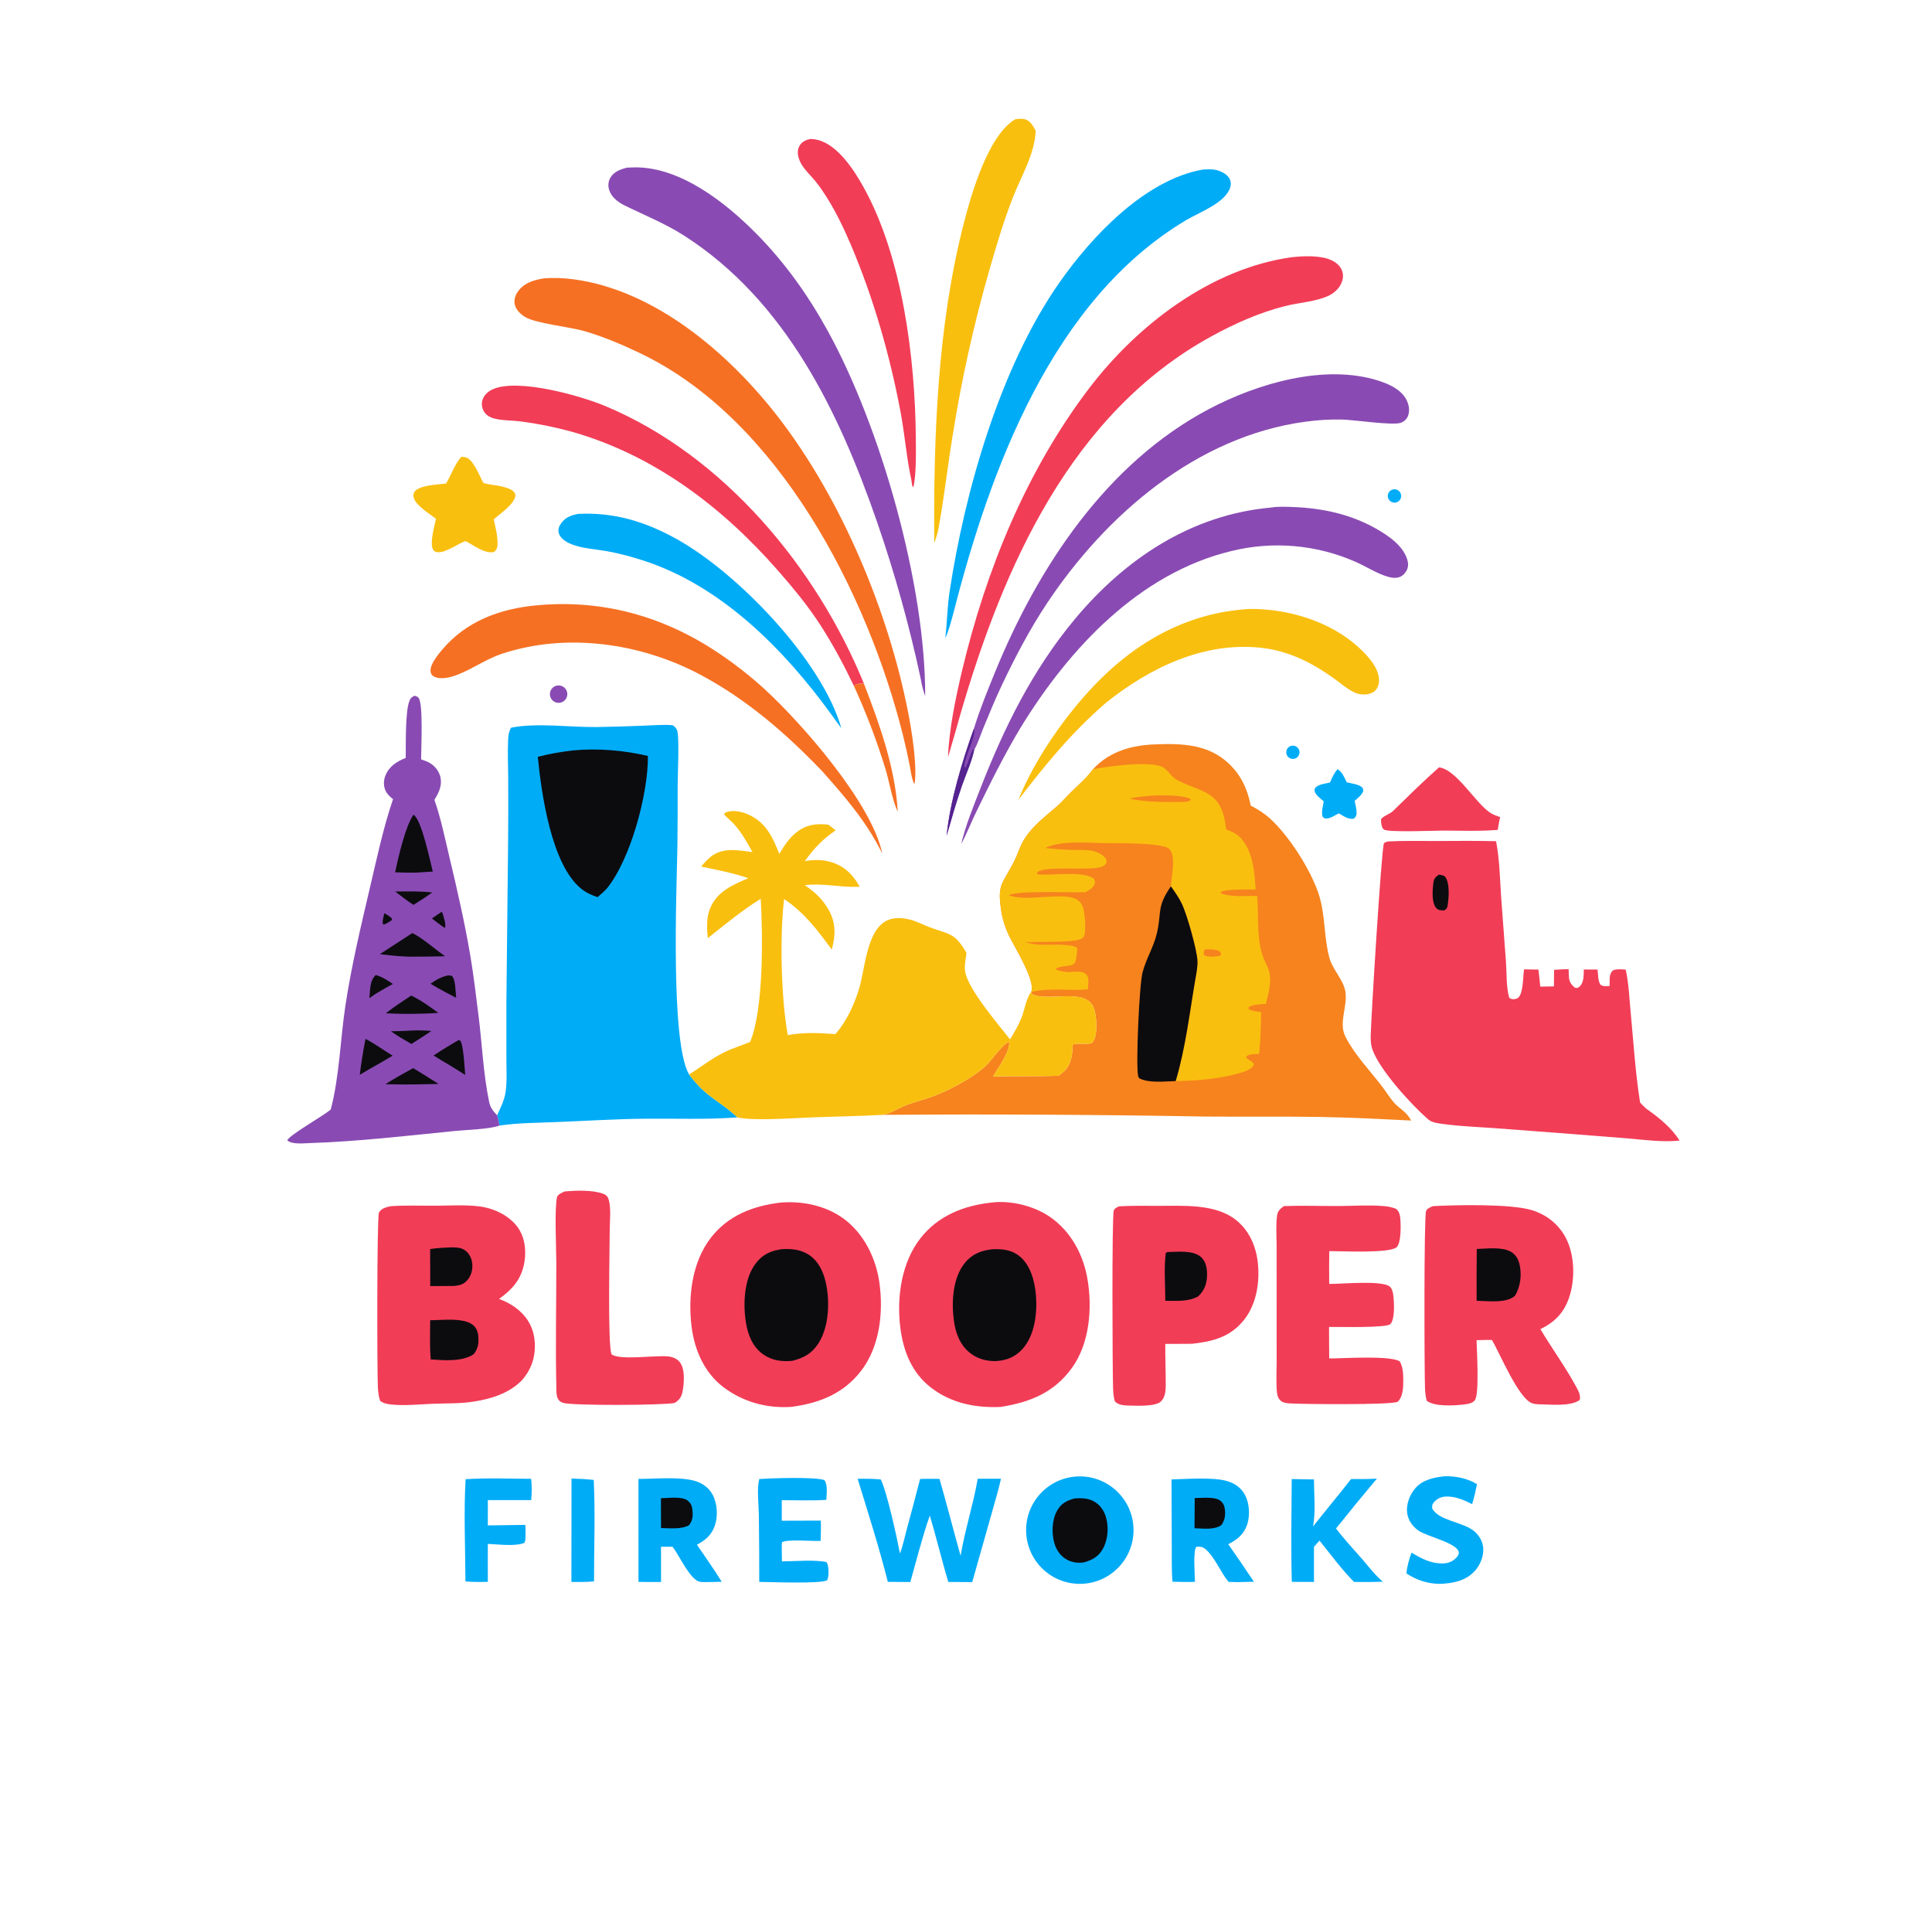 <svg width="73" height="72" viewBox="0 0 73 72" fill="none" xmlns="http://www.w3.org/2000/svg">
<path d="M41.298 29.06C41.913 28.394 42.742 28.157 43.62 28.123C44.642 28.084 45.63 28.1 46.422 28.84C46.895 29.281 47.133 29.808 47.258 30.435C47.53 30.578 47.763 30.72 47.99 30.927C48.708 31.578 49.548 32.889 49.84 33.82C50.083 34.596 50.02 35.426 50.234 36.196C50.361 36.65 50.764 37.014 50.836 37.468C50.926 38.028 50.565 38.643 50.84 39.173C51.183 39.837 51.72 40.402 52.178 40.987C52.343 41.198 52.484 41.434 52.656 41.638C52.834 41.848 53.083 41.97 53.239 42.202C53.267 42.245 53.296 42.288 53.324 42.333C52.197 42.279 51.072 42.218 49.944 42.199C48.47 42.173 46.995 42.195 45.52 42.182C41.476 42.11 37.431 42.088 33.385 42.118C33.715 42.031 33.974 41.851 34.287 41.733C34.602 41.614 34.933 41.54 35.248 41.421C35.858 41.193 36.68 40.76 37.178 40.327C37.487 40.059 37.791 39.545 38.106 39.361L38.134 39.39C38.137 39.786 37.714 40.33 37.521 40.672C38.347 40.643 39.174 40.672 40 40.642C40.088 40.58 40.17 40.51 40.246 40.433C40.46 40.214 40.524 39.85 40.525 39.555C40.526 39.486 40.516 39.523 40.557 39.455C40.786 39.404 41.027 39.466 41.25 39.411C41.285 39.37 41.318 39.33 41.342 39.281C41.473 39.015 41.435 38.352 41.327 38.077C41.021 37.303 39.656 37.847 39.028 37.573C38.973 37.549 38.982 37.531 38.961 37.478C39.155 37.069 38.295 35.719 38.107 35.312C37.981 35.037 37.887 34.755 37.839 34.455C37.672 33.402 37.854 33.441 38.3 32.579C38.459 32.273 38.547 31.93 38.742 31.642C39.07 31.155 39.514 30.833 39.949 30.452C40.121 30.3 40.27 30.124 40.433 29.962C40.742 29.655 41.04 29.417 41.298 29.06Z" fill="#F6831E"/>
<path d="M41.298 29.06C41.829 28.957 43.529 28.715 43.968 29.002C44.156 29.125 44.27 29.359 44.467 29.463C45.345 29.93 46.077 29.846 46.286 31.041C46.303 31.14 46.318 31.239 46.332 31.339C46.69 31.451 46.919 31.633 47.099 31.966C47.37 32.466 47.411 33.048 47.444 33.604C47.214 33.606 46.265 33.581 46.122 33.706C46.158 33.771 46.133 33.752 46.21 33.776C46.58 33.895 47.113 33.84 47.502 33.846C47.546 34.418 47.51 35.011 47.587 35.576C47.745 36.741 48.255 36.395 47.827 37.931C47.611 37.942 47.366 37.936 47.176 38.053L47.171 38.107C47.3 38.205 47.496 38.211 47.653 38.236C47.64 38.762 47.632 39.297 47.575 39.82C47.429 39.825 47.263 39.814 47.13 39.88L47.082 39.942C47.126 40.041 47.416 40.129 47.369 40.236C47.298 40.401 47.005 40.491 46.845 40.538C46.089 40.759 45.211 40.833 44.423 40.842C44.796 39.594 44.947 38.27 45.167 36.987C45.206 36.761 45.256 36.522 45.245 36.292C45.226 35.88 44.851 34.565 44.67 34.174C44.555 33.926 44.399 33.708 44.242 33.486C44.256 33.11 44.447 32.382 44.191 32.081C43.968 31.817 42.06 31.86 41.685 31.852C41.008 31.839 40.107 31.747 39.486 32.038C39.796 32.066 40.106 32.095 40.417 32.107C40.701 32.117 41.026 32.09 41.302 32.149C41.464 32.184 41.678 32.294 41.775 32.433C41.808 32.48 41.812 32.516 41.815 32.571C41.777 32.657 41.73 32.708 41.641 32.742C41.173 32.921 39.404 32.675 39.177 32.974L39.201 33.032C39.741 33.09 40.931 32.883 41.333 33.2C41.372 33.285 41.391 33.308 41.357 33.403C41.308 33.537 41.135 33.64 41.018 33.706C40.501 33.731 38.439 33.634 38.122 33.819C38.721 34.082 40.054 33.708 40.627 33.95C40.761 34.007 40.852 34.109 40.907 34.243C40.992 34.452 41.048 35.137 40.965 35.352C40.931 35.441 40.852 35.473 40.768 35.5C40.431 35.607 39.142 35.577 38.711 35.595C38.89 35.635 39.066 35.671 39.249 35.685C39.612 35.712 40.423 35.628 40.696 35.807C40.721 35.903 40.661 36.284 40.618 36.367C40.584 36.434 40.51 36.458 40.441 36.471C40.268 36.504 40.053 36.507 39.899 36.594L39.917 36.639C40.059 36.683 40.197 36.718 40.346 36.723C40.58 36.732 40.963 36.623 41.09 36.88C41.152 37.007 41.113 37.242 41.104 37.379C40.407 37.44 39.639 37.305 38.961 37.478C39.155 37.069 38.295 35.719 38.107 35.312C37.981 35.037 37.886 34.755 37.839 34.455C37.672 33.402 37.854 33.441 38.3 32.579C38.459 32.273 38.547 31.93 38.742 31.642C39.07 31.155 39.514 30.833 39.949 30.452C40.121 30.3 40.27 30.124 40.433 29.962C40.742 29.655 41.04 29.418 41.298 29.06Z" fill="#F9BF0F"/>
<path d="M43.376 30.071C43.744 30.037 44.687 30.016 44.991 30.189L44.977 30.239C44.861 30.3 44.743 30.293 44.614 30.298C43.963 30.304 43.319 30.308 42.679 30.173C42.905 30.11 43.144 30.096 43.376 30.071Z" fill="#F6831E"/>
<path d="M45.525 35.871C45.672 35.865 45.832 35.861 45.976 35.897C46.067 35.92 46.095 35.95 46.143 36.026L46.089 36.117C45.915 36.13 45.633 36.187 45.49 36.074C45.473 35.976 45.484 35.963 45.525 35.871Z" fill="#F6831E"/>
<path d="M44.242 33.486C44.399 33.708 44.555 33.926 44.67 34.174C44.851 34.565 45.226 35.88 45.245 36.292C45.256 36.522 45.206 36.761 45.167 36.987C44.947 38.27 44.796 39.594 44.423 40.842C44.007 40.852 43.43 40.927 43.054 40.742C43.02 40.705 43.008 40.68 43 40.629C42.918 40.138 43.046 37.241 43.169 36.747C43.295 36.243 43.58 35.798 43.703 35.296C43.911 34.455 43.682 34.296 44.242 33.486Z" fill="#0C0C0F"/>
<path d="M18.784 42.135C18.908 41.859 19.062 41.559 19.104 41.256C19.162 40.849 19.134 40.417 19.134 40.006L19.134 37.856L19.2 31.646C19.205 30.886 19.206 30.127 19.202 29.367C19.199 28.897 19.176 28.418 19.199 27.948C19.207 27.784 19.226 27.634 19.312 27.492C20.259 27.296 21.558 27.48 22.553 27.467C23.131 27.459 23.712 27.439 24.29 27.417C24.663 27.403 25.041 27.369 25.414 27.397C25.506 27.45 25.572 27.526 25.596 27.632C25.669 27.955 25.606 29.266 25.605 29.716C25.608 30.478 25.604 31.24 25.595 32.002C25.563 33.737 25.337 39.32 26.02 40.562C26.026 40.573 26.032 40.583 26.038 40.593C26.709 41.489 27.16 41.549 27.862 42.214C26.7 42.302 25.518 42.252 24.355 42.264C23.237 42.276 22.113 42.348 20.996 42.392C20.288 42.421 19.574 42.42 18.871 42.523C18.851 42.389 18.825 42.264 18.784 42.135Z" fill="#01ACF7"/>
<path d="M21.655 28.35C22.568 28.261 23.59 28.346 24.481 28.56C24.496 30 23.817 32.491 22.921 33.578C22.815 33.691 22.695 33.791 22.579 33.894C22.35 33.815 22.153 33.731 21.962 33.577C20.829 32.661 20.46 29.99 20.32 28.593C20.762 28.477 21.202 28.402 21.655 28.35Z" fill="#0C0C0F"/>
<path d="M52.447 31.789C53.057 31.757 53.675 31.773 54.286 31.772C55.033 31.77 55.782 31.76 56.528 31.78C56.66 32.45 56.673 33.178 56.718 33.86L56.903 36.348C56.933 36.763 56.908 37.301 57.027 37.697C57.059 37.718 57.069 37.729 57.11 37.74C57.19 37.76 57.309 37.745 57.37 37.688C57.563 37.509 57.541 36.887 57.587 36.621L58.13 36.631C58.152 36.846 58.175 37.06 58.199 37.274L58.714 37.265L58.721 36.639C58.903 36.627 59.087 36.618 59.27 36.613C59.274 36.734 59.273 36.861 59.29 36.981C59.312 37.124 59.403 37.231 59.512 37.317C59.581 37.326 59.6 37.336 59.66 37.291C59.857 37.138 59.836 36.848 59.844 36.627L60.362 36.629C60.39 36.812 60.369 37.051 60.477 37.204C60.583 37.275 60.696 37.255 60.818 37.251L60.819 37.176C60.824 36.99 60.796 36.801 60.941 36.662C61.09 36.597 61.267 36.624 61.426 36.63C61.54 37.132 61.56 37.672 61.609 38.185C61.719 39.338 61.789 40.512 61.971 41.656C62.041 41.733 62.12 41.804 62.194 41.878C62.666 42.212 63.154 42.594 63.462 43.091C62.816 43.157 62.146 43.064 61.5 43.008L59.45 42.846L56.453 42.619C55.815 42.574 55.157 42.551 54.524 42.463C54.35 42.439 54.111 42.414 53.975 42.299C53.962 42.288 53.95 42.277 53.938 42.266C53.311 41.718 52.151 40.442 51.864 39.671C51.799 39.497 51.789 39.337 51.791 39.153C51.799 38.547 52.199 32.044 52.291 31.867C52.319 31.813 52.393 31.808 52.447 31.789Z" fill="#F23D57"/>
<path d="M54.362 33.044C54.455 33.052 54.512 33.068 54.595 33.109C54.791 33.353 54.744 33.92 54.698 34.21C54.681 34.314 54.654 34.337 54.57 34.395C54.441 34.388 54.342 34.401 54.256 34.292C54.094 34.086 54.125 33.644 54.154 33.395C54.176 33.203 54.211 33.161 54.362 33.044Z" fill="#0C0C0F"/>
<path d="M28.431 32.189C28.228 31.829 28.021 31.449 27.74 31.141C27.622 31.011 27.482 30.902 27.362 30.773C27.387 30.707 27.367 30.722 27.424 30.696C27.673 30.582 28.019 30.66 28.259 30.765C28.941 31.064 29.189 31.614 29.446 32.259C29.626 31.955 29.817 31.663 30.099 31.441C30.471 31.149 30.838 31.107 31.29 31.154C31.394 31.217 31.481 31.293 31.573 31.373C31.11 31.681 30.727 32.077 30.413 32.533C30.749 32.473 31.08 32.47 31.41 32.571C31.91 32.724 32.242 33.052 32.483 33.503L32.419 33.505C31.741 33.527 31.09 33.357 30.408 33.442C30.779 33.689 31.094 33.982 31.312 34.374C31.591 34.876 31.575 35.34 31.428 35.874C30.875 35.125 30.407 34.494 29.628 33.965C29.457 35.368 29.512 37.711 29.767 39.106C30.374 38.994 30.951 39.021 31.562 39.069C31.987 38.596 32.286 37.933 32.467 37.329C32.681 36.611 32.74 35.263 33.422 34.827C33.712 34.642 34.065 34.663 34.385 34.743C34.642 34.808 34.875 34.935 35.121 35.028C35.872 35.315 36.066 35.212 36.518 36C36.506 36.118 36.485 36.234 36.47 36.352C36.449 36.522 36.445 36.667 36.498 36.833C36.722 37.538 37.679 38.647 38.162 39.264C38.327 39.005 38.48 38.736 38.596 38.451C38.712 38.169 38.772 37.709 38.961 37.478C38.982 37.531 38.973 37.549 39.028 37.573C39.656 37.847 41.021 37.303 41.327 38.077C41.435 38.352 41.473 39.015 41.342 39.281C41.318 39.33 41.285 39.37 41.25 39.411C41.027 39.466 40.786 39.404 40.557 39.455C40.516 39.523 40.526 39.486 40.525 39.555C40.524 39.85 40.46 40.214 40.246 40.433C40.17 40.51 40.088 40.58 40 40.642C39.174 40.672 38.347 40.643 37.521 40.672C37.714 40.33 38.137 39.786 38.134 39.39L38.106 39.361C37.791 39.545 37.487 40.059 37.178 40.327C36.68 40.76 35.858 41.193 35.248 41.421C34.933 41.54 34.602 41.614 34.287 41.733C33.974 41.851 33.715 42.031 33.385 42.118C32.499 42.165 31.614 42.179 30.728 42.212C30.022 42.238 28.451 42.356 27.862 42.214C27.16 41.549 26.709 41.489 26.038 40.593C26.475 40.316 26.89 39.991 27.354 39.76C27.671 39.602 28.015 39.5 28.343 39.364C28.859 38.135 28.823 35.323 28.744 33.955C28.038 34.395 27.392 34.928 26.742 35.444C26.712 35.072 26.683 34.695 26.822 34.339C27.078 33.685 27.677 33.434 28.271 33.178C27.702 32.974 27.081 32.866 26.492 32.737C26.608 32.605 26.723 32.472 26.861 32.363C27.319 32.001 27.899 32.126 28.431 32.189Z" fill="#F9BF0F"/>
<path d="M15.329 28.634C15.34 28.14 15.305 26.877 15.473 26.473C15.517 26.366 15.564 26.326 15.669 26.286C15.728 26.301 15.764 26.314 15.809 26.358C15.999 26.539 15.912 28.299 15.911 28.689C16.032 28.73 16.153 28.77 16.262 28.838C16.443 28.952 16.59 29.141 16.639 29.351C16.714 29.678 16.583 29.947 16.414 30.215C16.656 30.908 16.807 31.649 16.977 32.364C17.274 33.61 17.564 34.871 17.776 36.135C17.899 36.864 17.983 37.602 18.077 38.336C18.215 39.418 18.258 40.551 18.48 41.617C18.528 41.85 18.622 41.967 18.784 42.135C18.825 42.264 18.85 42.389 18.871 42.523C18.476 42.667 17.649 42.68 17.191 42.727C15.365 42.911 13.52 43.126 11.686 43.186C11.454 43.193 11.028 43.243 10.854 43.081C10.939 42.878 12.197 42.167 12.466 41.941C12.477 41.932 12.487 41.923 12.497 41.914C12.821 40.704 12.861 39.247 13.051 37.989C13.279 36.489 13.631 35.015 13.977 33.538C14.239 32.426 14.482 31.274 14.85 30.193C14.737 30.101 14.623 30.001 14.564 29.865C14.485 29.683 14.491 29.479 14.564 29.297C14.705 28.949 14.996 28.765 15.329 28.634Z" fill="#894BB3"/>
<path d="M15.624 30.779C15.933 30.969 16.243 32.504 16.353 32.927L15.739 32.966C15.468 32.971 15.201 32.968 14.931 32.955C15.04 32.413 15.325 31.191 15.624 30.779Z" fill="#0C0C0F"/>
<path d="M15.579 35.251C15.936 35.415 16.466 35.882 16.818 36.127C16.423 36.14 16.026 36.138 15.631 36.142C15.2 36.148 14.782 36.098 14.354 36.047L15.579 35.251Z" fill="#0C0C0F"/>
<path d="M13.81 39.247C14.159 39.427 14.498 39.679 14.836 39.883C14.669 39.986 14.496 40.082 14.326 40.181C14.078 40.315 13.836 40.462 13.594 40.606C13.649 40.151 13.722 39.697 13.81 39.247Z" fill="#0C0C0F"/>
<path d="M17.325 39.296L17.385 39.306C17.518 39.471 17.554 40.362 17.578 40.61C17.388 40.486 17.192 40.369 16.999 40.249C16.792 40.128 16.586 40.004 16.382 39.876C16.69 39.672 17.004 39.479 17.325 39.296Z" fill="#0C0C0F"/>
<path d="M15.536 37.611C15.9 37.781 16.235 38.031 16.561 38.264C16.233 38.296 15.9 38.295 15.57 38.303C15.237 38.307 14.907 38.296 14.575 38.282C14.882 38.041 15.213 37.829 15.536 37.611Z" fill="#0C0C0F"/>
<path d="M15.612 40.353C15.935 40.545 16.252 40.75 16.571 40.95C16.245 40.962 15.918 40.963 15.592 40.969C15.249 40.976 14.905 40.966 14.562 40.96C14.904 40.742 15.256 40.547 15.612 40.353Z" fill="#0C0C0F"/>
<path d="M16.936 36.848L17.072 36.864C17.222 37.011 17.208 37.481 17.237 37.697L16.833 37.486C16.641 37.385 16.454 37.274 16.266 37.166C16.481 37.015 16.676 36.902 16.936 36.848Z" fill="#0C0C0F"/>
<path d="M15.556 38.933C15.808 38.921 16.047 38.928 16.298 38.95C16.052 39.121 15.795 39.279 15.543 39.441C15.281 39.288 15.018 39.138 14.772 38.961C15.033 38.958 15.295 38.948 15.556 38.933Z" fill="#0C0C0F"/>
<path d="M14.2 36.836C14.446 36.907 14.639 37.03 14.845 37.176C14.67 37.263 14.501 37.366 14.331 37.464C14.202 37.533 14.076 37.629 13.953 37.71C13.997 37.404 13.955 37.06 14.2 36.836Z" fill="#0C0C0F"/>
<path d="M14.933 33.682C15.398 33.676 15.869 33.664 16.332 33.717L16.023 33.93L15.623 34.186C15.384 34.034 15.16 33.852 14.933 33.682Z" fill="#0C0C0F"/>
<path d="M16.678 34.452L16.717 34.481C16.759 34.636 16.862 34.905 16.815 35.058L16.727 35.005C16.587 34.908 16.454 34.802 16.32 34.699L16.678 34.452Z" fill="#0C0C0F"/>
<path d="M14.522 34.501C14.626 34.562 14.737 34.615 14.812 34.712L14.797 34.769L14.685 34.836C14.612 34.883 14.566 34.919 14.477 34.928C14.428 34.825 14.5 34.616 14.522 34.501Z" fill="#0C0C0F"/>
<path d="M29.47 45.435C30.302 45.361 31.201 45.542 31.881 46.044C32.646 46.609 33.098 47.532 33.228 48.46C33.383 49.566 33.245 50.856 32.551 51.77C31.882 52.649 30.965 53.01 29.9 53.151C28.97 53.212 28.078 52.968 27.33 52.403C26.624 51.869 26.246 51.012 26.135 50.151C25.988 49.013 26.139 47.688 26.863 46.757C27.515 45.919 28.447 45.561 29.47 45.435Z" fill="#F23D57"/>
<path d="M29.547 47.192C29.893 47.172 30.237 47.202 30.538 47.39C30.908 47.62 31.1 48.015 31.196 48.426C31.363 49.146 31.332 50.113 30.924 50.752C30.679 51.134 30.356 51.311 29.928 51.413C29.538 51.447 29.173 51.401 28.843 51.171C28.443 50.894 28.261 50.438 28.186 49.974C28.073 49.276 28.107 48.322 28.55 47.737C28.812 47.39 29.129 47.249 29.547 47.192Z" fill="#0C0C0F"/>
<path d="M37.435 45.435C38.186 45.335 39.077 45.555 39.697 45.99C40.469 46.534 40.929 47.393 41.088 48.312C41.279 49.411 41.172 50.755 40.502 51.68C39.821 52.621 38.911 52.977 37.806 53.153C36.858 53.194 35.944 53.015 35.176 52.422C34.454 51.864 34.133 51.053 34.02 50.17C33.874 49.032 34.056 47.698 34.784 46.774C35.445 45.933 36.401 45.552 37.435 45.435Z" fill="#F23D57"/>
<path d="M37.527 47.193C37.902 47.183 38.239 47.221 38.538 47.471C38.948 47.814 39.101 48.424 39.143 48.937C39.197 49.597 39.101 50.437 38.644 50.953C38.368 51.265 38.04 51.394 37.635 51.421C37.289 51.428 36.962 51.345 36.682 51.136C36.275 50.833 36.103 50.364 36.04 49.877C35.95 49.188 35.996 48.279 36.453 47.717C36.738 47.366 37.091 47.234 37.527 47.193Z" fill="#0C0C0F"/>
<path d="M14.754 45.57C15.31 45.53 15.888 45.554 16.446 45.551C16.985 45.549 17.558 45.51 18.093 45.574C18.636 45.639 19.212 45.901 19.546 46.345C19.827 46.721 19.888 47.212 19.817 47.666C19.716 48.313 19.37 48.703 18.858 49.073C19.124 49.171 19.384 49.313 19.6 49.498C19.965 49.808 20.174 50.22 20.205 50.699C20.24 51.249 20.086 51.725 19.723 52.143C19.228 52.648 18.541 52.855 17.858 52.957C17.362 53.031 16.864 53.015 16.364 53.033C15.844 53.053 15.264 53.118 14.748 53.057C14.601 53.039 14.482 53.012 14.363 52.923C14.307 52.755 14.287 52.581 14.278 52.405C14.248 51.847 14.238 45.964 14.319 45.812C14.405 45.65 14.59 45.608 14.754 45.57Z" fill="#F23D57"/>
<path d="M16.254 49.877C16.703 49.879 17.512 49.768 17.867 50.054C17.996 50.158 18.058 50.306 18.072 50.469C18.095 50.741 18.069 50.951 17.895 51.164C17.463 51.452 16.771 51.392 16.275 51.358C16.233 50.868 16.253 50.368 16.254 49.877Z" fill="#0C0C0F"/>
<path d="M17.02 47.124C17.201 47.128 17.386 47.118 17.545 47.219C17.707 47.322 17.804 47.494 17.836 47.681C17.874 47.908 17.825 48.155 17.68 48.338C17.538 48.516 17.392 48.556 17.174 48.582L16.256 48.588L16.253 47.189C16.504 47.145 16.766 47.14 17.02 47.124Z" fill="#0C0C0F"/>
<path d="M54.145 45.567C55.005 45.52 57.084 45.475 57.876 45.717C58.438 45.888 58.898 46.253 59.17 46.779C59.505 47.431 59.521 48.352 59.283 49.037C59.088 49.601 58.737 49.955 58.203 50.213C58.642 50.95 59.158 51.654 59.565 52.408C59.644 52.555 59.736 52.727 59.687 52.893C59.317 53.151 58.557 53.054 58.12 53.053C58.05 53.049 57.983 53.042 57.916 53.023C57.393 52.882 56.679 51.14 56.372 50.624C56.179 50.617 55.984 50.627 55.791 50.631C55.799 51.002 55.905 52.681 55.724 52.904C55.636 53.014 55.472 53.041 55.341 53.057C54.978 53.103 54.209 53.154 53.909 52.92C53.866 52.762 53.849 52.604 53.843 52.441C53.82 51.867 53.799 45.951 53.885 45.748C53.928 45.647 54.051 45.608 54.145 45.567Z" fill="#F23D57"/>
<path d="M55.799 47.185C56.175 47.175 56.724 47.098 57.067 47.279C57.253 47.377 57.362 47.548 57.411 47.749C57.509 48.15 57.455 48.616 57.235 48.964C56.889 49.246 56.227 49.15 55.794 49.143C55.79 48.49 55.792 47.838 55.799 47.185Z" fill="#0C0C0F"/>
<path d="M42.277 45.575C42.766 45.545 43.259 45.555 43.75 45.556C44.691 45.558 45.896 45.467 46.683 46.076C47.176 46.458 47.445 47.042 47.52 47.651C47.614 48.402 47.486 49.262 47.003 49.867C46.488 50.513 45.823 50.682 45.036 50.767L44.03 50.773C44.027 51.288 44.047 51.804 44.047 52.319C44.047 52.535 44.03 52.793 43.861 52.949C43.644 53.148 42.927 53.106 42.631 53.1C42.447 53.096 42.255 53.079 42.122 52.94C42.081 52.786 42.064 52.632 42.058 52.474C42.034 51.862 42.008 45.937 42.084 45.735C42.12 45.641 42.195 45.619 42.277 45.575Z" fill="#F23D57"/>
<path d="M44.103 47.302C44.484 47.296 45.076 47.219 45.381 47.491C45.561 47.651 45.607 47.901 45.608 48.131C45.608 48.479 45.529 48.72 45.285 48.967C44.922 49.186 44.44 49.142 44.031 49.144C44.031 48.561 43.977 47.92 44.047 47.343L44.103 47.302Z" fill="#0C0C0F"/>
<path d="M20.527 10.52C20.906 10.485 21.299 10.502 21.675 10.552C24.775 10.965 27.578 13.386 29.422 15.781C31.806 18.876 33.571 23.1 34.317 26.931C34.455 27.639 34.655 28.888 34.563 29.595L34.536 29.602C34.445 29.401 34.419 29.176 34.381 28.96C34.304 28.566 34.217 28.174 34.121 27.785C32.773 22.409 29.423 15.859 24.21 13.355C23.524 13.025 22.823 12.727 22.092 12.513C21.501 12.34 20.228 12.224 19.816 11.961C19.645 11.852 19.48 11.684 19.445 11.477C19.417 11.31 19.479 11.137 19.576 11.003C19.805 10.686 20.162 10.581 20.527 10.52Z" fill="#F67023"/>
<path d="M48.512 45.565C49.21 45.539 49.912 45.566 50.611 45.562C51.157 45.559 51.729 45.519 52.273 45.564C52.448 45.578 52.608 45.605 52.769 45.68C52.875 45.789 52.901 45.91 52.913 46.059C52.931 46.295 52.945 46.956 52.772 47.118C52.511 47.361 50.661 47.262 50.226 47.267C50.219 47.679 50.218 48.092 50.224 48.505C50.655 48.515 52.209 48.356 52.513 48.606C52.604 48.682 52.634 48.838 52.647 48.948C52.676 49.186 52.714 49.841 52.536 50.022C52.383 50.178 50.542 50.124 50.217 50.131L50.22 50.862L50.224 51.321C50.752 51.322 52.512 51.199 52.888 51.431C53.009 51.633 53.023 51.909 53.022 52.142C53.022 52.418 53.018 52.755 52.81 52.961C52.491 53.081 49.377 53.048 48.865 53.025C48.708 53.018 48.471 53.018 48.365 52.894C48.292 52.809 48.264 52.734 48.252 52.624C48.212 52.237 48.238 51.825 48.238 51.436L48.237 49.17L48.236 47.03C48.235 46.669 48.204 46.272 48.255 45.915C48.28 45.74 48.38 45.664 48.512 45.565Z" fill="#F23D57"/>
<path d="M23.691 6.333C23.795 6.327 23.899 6.323 24.003 6.322C25.722 6.319 27.401 7.644 28.551 8.801C29.643 9.9 30.521 11.133 31.269 12.488C33.293 16.157 34.971 22.109 34.958 26.299C34.88 26.08 34.824 25.871 34.789 25.641C34.362 23.646 33.815 21.678 33.15 19.749C31.706 15.573 29.698 11.374 25.856 8.906C25.128 8.439 24.364 8.138 23.596 7.759C23.346 7.636 23.098 7.444 23.014 7.166C22.969 7.017 22.982 6.856 23.06 6.72C23.196 6.483 23.441 6.397 23.691 6.333Z" fill="#894BB3"/>
<path d="M48.829 9.715C49.209 9.675 49.662 9.658 50.037 9.741C50.279 9.795 50.527 9.909 50.661 10.128C50.746 10.268 50.765 10.433 50.722 10.59C50.654 10.841 50.454 11.047 50.225 11.16C49.739 11.399 49.087 11.428 48.557 11.563C47.571 11.814 46.658 12.221 45.768 12.709C40.458 15.622 37.91 21.417 36.295 26.96C36.142 27.51 35.984 28.058 35.821 28.604C35.856 27.573 36.117 26.318 36.357 25.313C37.261 21.529 38.782 17.787 41.149 14.674C42.974 12.274 45.773 10.129 48.829 9.715Z" fill="#F23D57"/>
<path d="M36.8 27.523C37.02 26.81 37.304 26.111 37.586 25.42C39.21 21.439 41.802 17.495 45.698 15.444C47.52 14.485 50.049 13.739 52.076 14.379C52.485 14.509 52.93 14.704 53.141 15.102C53.236 15.282 53.275 15.503 53.206 15.698C53.16 15.829 53.066 15.919 52.939 15.97C52.645 16.087 51.16 15.859 50.694 15.849C50.238 15.841 49.782 15.869 49.33 15.931C45.219 16.482 41.788 19.441 39.556 22.798C38.911 23.768 38.364 24.813 37.864 25.864C37.606 26.406 37.377 26.968 37.148 27.524C37.041 27.784 36.95 28.087 36.81 28.329C36.717 28.776 36.494 29.256 36.343 29.693C36.13 30.314 35.949 30.945 35.768 31.576C35.891 30.284 36.361 28.744 36.8 27.523Z" fill="#894BB3"/>
<path d="M36.8 27.524C36.919 27.808 36.315 28.837 36.468 29.016C36.611 28.797 36.632 28.513 36.778 28.301L36.81 28.329C36.717 28.776 36.494 29.256 36.343 29.693C36.13 30.314 35.949 30.945 35.768 31.576C35.891 30.284 36.361 28.744 36.8 27.524Z" fill="#542390"/>
<path d="M45.449 6.406C45.589 6.396 45.75 6.39 45.89 6.41C46.082 6.438 46.33 6.553 46.439 6.72C46.51 6.826 46.52 6.953 46.485 7.074C46.312 7.662 45.318 8.02 44.834 8.307C39.761 11.316 37.406 17.748 36.022 23.171C35.933 23.487 35.856 23.812 35.716 24.11C35.787 23.532 35.791 22.95 35.877 22.374C36.452 18.558 37.791 13.873 40.029 10.676C41.257 8.92 43.267 6.79 45.449 6.406Z" fill="#01ACF7"/>
<path d="M48.023 19.175C48.287 19.13 48.598 19.145 48.865 19.155C49.962 19.198 51.011 19.421 51.975 19.961C52.446 20.225 53.041 20.624 53.183 21.178C53.22 21.322 53.209 21.457 53.13 21.585C52.977 21.834 52.746 21.87 52.481 21.8C52.043 21.685 51.611 21.393 51.191 21.213C49.721 20.573 48.08 20.434 46.522 20.819C43.034 21.661 40.389 24.515 38.577 27.466C37.954 28.501 37.417 29.582 36.89 30.668C36.693 31.07 36.533 31.491 36.32 31.885C36.481 31.189 36.771 30.49 37.029 29.825C37.932 27.505 39.004 25.32 40.609 23.394C42.513 21.111 45.007 19.447 48.023 19.175Z" fill="#894BB3"/>
<path d="M21.345 45.01C21.767 44.976 22.382 44.952 22.777 45.094C22.865 45.126 22.945 45.177 22.98 45.267C23.105 45.585 23.038 46.127 23.038 46.473C23.038 47.112 22.955 50.815 23.107 51.163C23.408 51.404 24.78 51.193 25.24 51.244C25.42 51.264 25.588 51.327 25.698 51.477C25.893 51.746 25.851 52.282 25.785 52.597C25.745 52.791 25.655 52.898 25.491 53.003C25.012 53.093 21.692 53.108 21.295 53.003C21.189 52.975 21.121 52.928 21.072 52.826C21.016 52.709 21.025 52.557 21.022 52.43C20.985 50.863 21.022 49.288 21.02 47.72C21.02 47.143 20.944 45.642 21.052 45.202C21.131 45.094 21.225 45.062 21.345 45.01Z" fill="#F23D57"/>
<path d="M20.307 22.866C22.77 22.645 25.044 23.275 27.091 24.633C27.727 25.054 28.331 25.524 28.894 26.039C30.308 27.337 32.951 30.356 33.335 32.248C32.765 31.069 31.929 30.104 31.064 29.133C29.703 27.712 28.22 26.427 26.478 25.498C24.221 24.293 21.412 23.885 18.953 24.703C18.297 24.922 17.687 25.391 17.051 25.569C16.86 25.622 16.532 25.666 16.36 25.534C16.299 25.487 16.277 25.434 16.269 25.361C16.24 25.108 16.547 24.736 16.705 24.548C17.629 23.452 18.912 22.99 20.307 22.866Z" fill="#F67023"/>
<path d="M32.26 25.904C31.883 25.119 31.482 24.365 31.01 23.633C30.531 22.889 29.975 22.218 29.393 21.553C27.29 19.152 24.713 17.194 21.609 16.311C20.968 16.135 20.315 16.004 19.656 15.918C19.344 15.88 19.011 15.893 18.705 15.819C18.526 15.777 18.363 15.691 18.273 15.524C18.2 15.388 18.186 15.226 18.241 15.08C18.309 14.902 18.458 14.775 18.63 14.701C19.588 14.289 21.924 14.941 22.906 15.355C27.348 17.226 30.847 21.434 32.643 25.826C32.487 25.818 32.399 25.824 32.26 25.904Z" fill="#F23D57"/>
<path d="M47.215 23.007C47.387 23.001 47.566 23.01 47.737 23.022C49.188 23.124 50.732 23.705 51.7 24.831C51.921 25.088 52.14 25.427 52.101 25.781C52.087 25.918 52.027 26.046 51.916 26.129C51.739 26.261 51.44 26.263 51.24 26.186C50.951 26.073 50.682 25.831 50.431 25.651C49.58 25.04 48.699 24.586 47.64 24.472C45.475 24.239 43.429 25.234 41.783 26.555C40.492 27.671 39.514 28.868 38.479 30.218C39.05 28.794 40.069 27.301 41.098 26.161C42.723 24.361 44.756 23.141 47.215 23.007Z" fill="#F9BF0F"/>
<path d="M38.363 4.503C38.485 4.491 38.617 4.473 38.736 4.508C38.941 4.569 39.034 4.766 39.134 4.936C39.1 5.807 38.598 6.633 38.283 7.433C37.929 8.33 37.659 9.241 37.393 10.167C36.799 12.232 36.332 14.331 35.996 16.453C35.81 17.584 35.683 18.727 35.48 19.855C35.447 20.087 35.38 20.297 35.3 20.517C35.271 16.509 35.416 12.325 36.418 8.431C36.709 7.301 37.342 5.106 38.363 4.503Z" fill="#F9BF0F"/>
<path d="M30.632 5.248C30.729 5.253 30.83 5.267 30.923 5.292C31.666 5.499 32.26 6.412 32.612 7.04C34.101 9.695 34.576 13.531 34.604 16.524C34.608 16.995 34.628 17.988 34.506 18.416C34.455 18.341 34.457 18.295 34.446 18.207L34.442 18.166C34.255 17.317 34.19 16.433 34.029 15.575C33.628 13.434 33.009 11.276 32.158 9.268C31.898 8.657 31.615 8.059 31.263 7.495C31.127 7.277 30.983 7.061 30.822 6.861C30.586 6.567 30.269 6.316 30.17 5.937C30.13 5.783 30.133 5.623 30.223 5.486C30.321 5.338 30.465 5.283 30.632 5.248Z" fill="#F23D57"/>
<path d="M40.71 55.779C41.837 55.729 42.789 56.608 42.829 57.735C42.869 58.862 41.982 59.806 40.854 59.836C39.741 59.865 38.812 58.992 38.773 57.879C38.733 56.766 39.598 55.829 40.71 55.779Z" fill="#01ACF7"/>
<path d="M40.598 56.61C40.833 56.594 41.061 56.592 41.278 56.694C41.525 56.81 41.689 57.018 41.775 57.274C41.899 57.649 41.873 58.129 41.689 58.481C41.527 58.792 41.306 58.916 40.987 59.019C40.762 59.066 40.528 59.034 40.324 58.929C40.075 58.798 39.915 58.563 39.838 58.297C39.728 57.915 39.747 57.411 39.946 57.064C40.105 56.789 40.306 56.695 40.598 56.61Z" fill="#0C0C0F"/>
<path d="M21.839 19.414C23.208 19.347 24.381 19.704 25.577 20.37C27.883 21.652 31.067 24.964 31.789 27.509C31.657 27.339 31.534 27.16 31.407 26.985C29.621 24.527 27.249 22.12 24.282 21.168C23.856 21.031 23.408 20.911 22.969 20.83C22.523 20.748 21.988 20.724 21.57 20.551C21.397 20.479 21.172 20.34 21.116 20.147C21.082 20.03 21.103 19.93 21.164 19.828C21.329 19.555 21.544 19.478 21.839 19.414Z" fill="#01ACF7"/>
<path d="M32.405 55.868C32.699 55.864 32.987 55.863 33.28 55.892C33.51 56.349 33.893 58.1 34.006 58.694C34.116 58.389 34.186 58.057 34.27 57.744C34.44 57.122 34.605 56.498 34.766 55.874C35.009 55.864 35.254 55.87 35.498 55.871C35.78 56.833 36.02 57.809 36.296 58.774C36.462 57.793 36.773 56.845 36.944 55.865L37.822 55.865C37.78 56.056 37.729 56.245 37.679 56.435L36.735 59.771L35.832 59.764C35.58 58.934 35.383 58.089 35.132 57.259C34.843 58.078 34.634 58.933 34.396 59.768C34.113 59.767 33.829 59.765 33.546 59.761C33.218 58.458 32.801 57.153 32.405 55.868Z" fill="#01ACF7"/>
<path d="M24.124 55.872C24.744 55.873 25.651 55.782 26.235 55.942C26.527 56.022 26.782 56.197 26.926 56.468C27.106 56.804 27.133 57.278 27.01 57.638C26.892 57.985 26.649 58.196 26.332 58.358C26.648 58.821 26.976 59.279 27.269 59.757C27.046 59.768 26.821 59.767 26.598 59.77C26.549 59.768 26.494 59.768 26.446 59.759C26.073 59.685 25.673 58.778 25.442 58.476L25.41 58.435L24.976 58.434L24.976 59.766C24.692 59.768 24.409 59.767 24.125 59.762L24.124 55.872Z" fill="#01ACF7"/>
<path d="M24.973 56.6C25.242 56.602 25.755 56.516 25.982 56.69C26.092 56.774 26.146 56.885 26.161 57.02C26.187 57.252 26.184 57.432 26.035 57.621C25.738 57.787 25.311 57.732 24.977 57.729L24.973 56.6Z" fill="#0C0C0F"/>
<path d="M44.265 55.891C44.841 55.877 45.832 55.799 46.36 55.952C46.657 56.038 46.905 56.211 47.048 56.49C47.212 56.806 47.235 57.258 47.125 57.594C47.005 57.96 46.743 58.175 46.409 58.338C46.738 58.807 47.061 59.28 47.379 59.757L46.774 59.771L46.423 59.763C46.11 59.392 45.922 58.861 45.567 58.54C45.449 58.434 45.352 58.425 45.202 58.437C45.074 58.59 45.148 59.506 45.151 59.76C44.867 59.77 44.586 59.764 44.303 59.756C44.263 59.329 44.279 58.885 44.275 58.457L44.265 55.891Z" fill="#01ACF7"/>
<path d="M45.142 56.595C45.394 56.596 45.885 56.535 46.094 56.683C46.186 56.749 46.249 56.841 46.27 56.953C46.315 57.197 46.293 57.412 46.153 57.617C45.879 57.808 45.454 57.745 45.134 57.735L45.142 56.595Z" fill="#0C0C0F"/>
<path d="M17.431 17.256C17.49 17.259 17.544 17.265 17.602 17.28C17.886 17.352 18.125 18.003 18.268 18.25C18.595 18.336 18.98 18.338 19.286 18.487C19.39 18.537 19.442 18.587 19.478 18.7C19.454 19.046 18.901 19.397 18.656 19.622C18.721 19.914 18.802 20.239 18.801 20.538C18.801 20.679 18.773 20.756 18.671 20.852C18.316 20.938 17.897 20.593 17.588 20.443C17.296 20.54 16.853 20.884 16.548 20.862C16.466 20.855 16.408 20.841 16.364 20.766C16.226 20.532 16.42 19.853 16.474 19.598C16.247 19.427 15.709 19.095 15.635 18.808C15.614 18.726 15.611 18.66 15.658 18.586C15.821 18.328 16.566 18.302 16.854 18.267C17.055 17.937 17.173 17.549 17.431 17.256Z" fill="#F9BF0F"/>
<path d="M28.687 55.877C29.124 55.844 30.811 55.789 31.151 55.917C31.287 56.116 31.231 56.434 31.223 56.663C30.668 56.699 30.096 56.676 29.54 56.676L29.539 57.452L31.014 57.447C31.023 57.704 31.017 57.958 31.006 58.214C30.682 58.232 29.791 58.143 29.551 58.26L29.538 58.351L29.544 58.987C30.004 58.986 30.806 58.916 31.226 59.014C31.248 59.047 31.257 59.058 31.27 59.101C31.316 59.261 31.326 59.552 31.254 59.7C31.022 59.845 29.08 59.764 28.688 59.763C28.689 58.92 28.684 58.078 28.673 57.235C28.668 56.824 28.593 56.273 28.687 55.877Z" fill="#01ACF7"/>
<path d="M49.613 57.667C50.088 57.067 50.578 56.48 51.05 55.878C51.376 55.878 51.702 55.883 52.027 55.86C51.504 56.482 50.989 57.11 50.481 57.744C50.784 58.148 51.137 58.522 51.469 58.901C51.716 59.19 51.959 59.51 52.25 59.754C51.887 59.769 51.524 59.772 51.16 59.763C50.691 59.288 50.276 58.724 49.857 58.202L49.648 58.436V59.764L48.81 59.761C48.776 58.47 48.797 57.168 48.807 55.877L49.647 55.892C49.649 56.456 49.717 57.115 49.613 57.667Z" fill="#01ACF7"/>
<path d="M54.593 55.771C55.009 55.765 55.453 55.849 55.808 56.072C55.757 56.328 55.699 56.576 55.624 56.825C55.339 56.677 55.006 56.537 54.679 56.538C54.479 56.539 54.329 56.594 54.191 56.741C54.111 56.827 54.109 56.88 54.116 56.99C54.374 57.468 55.303 57.49 55.725 57.867C55.909 58.032 56.033 58.26 56.045 58.51C56.06 58.808 55.921 59.137 55.722 59.354C55.377 59.731 54.885 59.819 54.401 59.838C53.934 59.83 53.529 59.698 53.141 59.444C53.166 59.166 53.241 58.92 53.333 58.658C53.7 58.874 54.037 59.061 54.478 59.066C54.705 59.069 54.88 59.005 55.038 58.837C55.08 58.793 55.128 58.717 55.121 58.653C55.081 58.288 53.908 58.054 53.58 57.814C53.362 57.654 53.206 57.429 53.169 57.16C53.127 56.843 53.258 56.488 53.459 56.246C53.748 55.899 54.168 55.818 54.593 55.771Z" fill="#01ACF7"/>
<path d="M54.373 28.99C55.031 29.07 55.732 30.318 56.301 30.702C56.416 30.78 56.555 30.824 56.684 30.87C56.642 31.027 56.62 31.192 56.591 31.352C55.913 31.41 55.213 31.38 54.533 31.379C54.211 31.38 52.481 31.45 52.3 31.344C52.274 31.329 52.257 31.304 52.236 31.284C52.193 31.165 52.18 31.079 52.181 30.953C52.276 30.813 52.505 30.765 52.637 30.637C53.21 30.078 53.773 29.52 54.373 28.99Z" fill="#F23D57"/>
<path d="M17.593 55.883C18.41 55.828 19.248 55.866 20.067 55.868C20.102 56.142 20.096 56.399 20.071 56.674L18.433 56.674L18.432 57.629L19.849 57.609C19.863 57.786 19.857 57.962 19.854 58.14C19.846 58.203 19.837 58.233 19.813 58.289C19.44 58.434 18.832 58.34 18.433 58.328C18.428 58.806 18.433 59.284 18.433 59.761C18.149 59.768 17.871 59.77 17.587 59.746C17.582 58.499 17.519 57.111 17.593 55.883Z" fill="#01ACF7"/>
<path d="M21.594 55.859C21.876 55.865 22.153 55.879 22.434 55.911C22.495 57.179 22.445 58.471 22.445 59.742C22.16 59.773 21.876 59.767 21.59 59.764L21.594 55.859Z" fill="#01ACF7"/>
<path d="M50.539 29.061C50.718 29.162 50.798 29.379 50.887 29.554C51.049 29.597 51.286 29.621 51.425 29.714C51.506 29.769 51.503 29.802 51.511 29.89C51.448 30.045 51.308 30.147 51.186 30.256C51.214 30.402 51.262 30.578 51.258 30.725C51.255 30.822 51.223 30.86 51.16 30.927C50.947 30.97 50.771 30.833 50.595 30.73C50.444 30.788 50.302 30.91 50.135 30.923C50.042 30.93 50.026 30.908 49.969 30.846C49.926 30.661 49.985 30.459 50.017 30.275C49.915 30.184 49.727 30.05 49.682 29.918C49.666 29.87 49.662 29.818 49.691 29.776C49.79 29.631 50.089 29.601 50.251 29.565C50.334 29.382 50.401 29.211 50.539 29.061Z" fill="#01ACF7"/>
<path d="M32.643 25.826C33.228 27.34 33.836 29.037 33.921 30.671C33.695 30.171 33.615 29.568 33.453 29.038C33.124 27.968 32.726 26.922 32.26 25.904C32.399 25.824 32.487 25.818 32.643 25.826Z" fill="#F67023"/>
<path d="M20.975 25.922C21.137 25.852 21.326 25.921 21.403 26.08C21.48 26.238 21.418 26.43 21.263 26.514C21.157 26.571 21.027 26.565 20.926 26.499C20.825 26.433 20.769 26.317 20.779 26.196C20.789 26.076 20.864 25.971 20.975 25.922Z" fill="#894BB3"/>
<path d="M52.561 18.52C52.679 18.45 52.831 18.486 52.904 18.602C52.977 18.718 52.945 18.871 52.831 18.947C52.755 18.998 52.656 19.003 52.575 18.961C52.494 18.919 52.441 18.837 52.438 18.745C52.435 18.653 52.482 18.567 52.561 18.52Z" fill="#01ACF7"/>
<path d="M48.704 28.217C48.781 28.162 48.882 28.155 48.966 28.198C49.05 28.242 49.102 28.329 49.101 28.423C49.1 28.518 49.047 28.604 48.962 28.646C48.845 28.703 48.703 28.662 48.636 28.55C48.569 28.438 48.598 28.294 48.704 28.217Z" fill="#01ACF7"/>
</svg>
